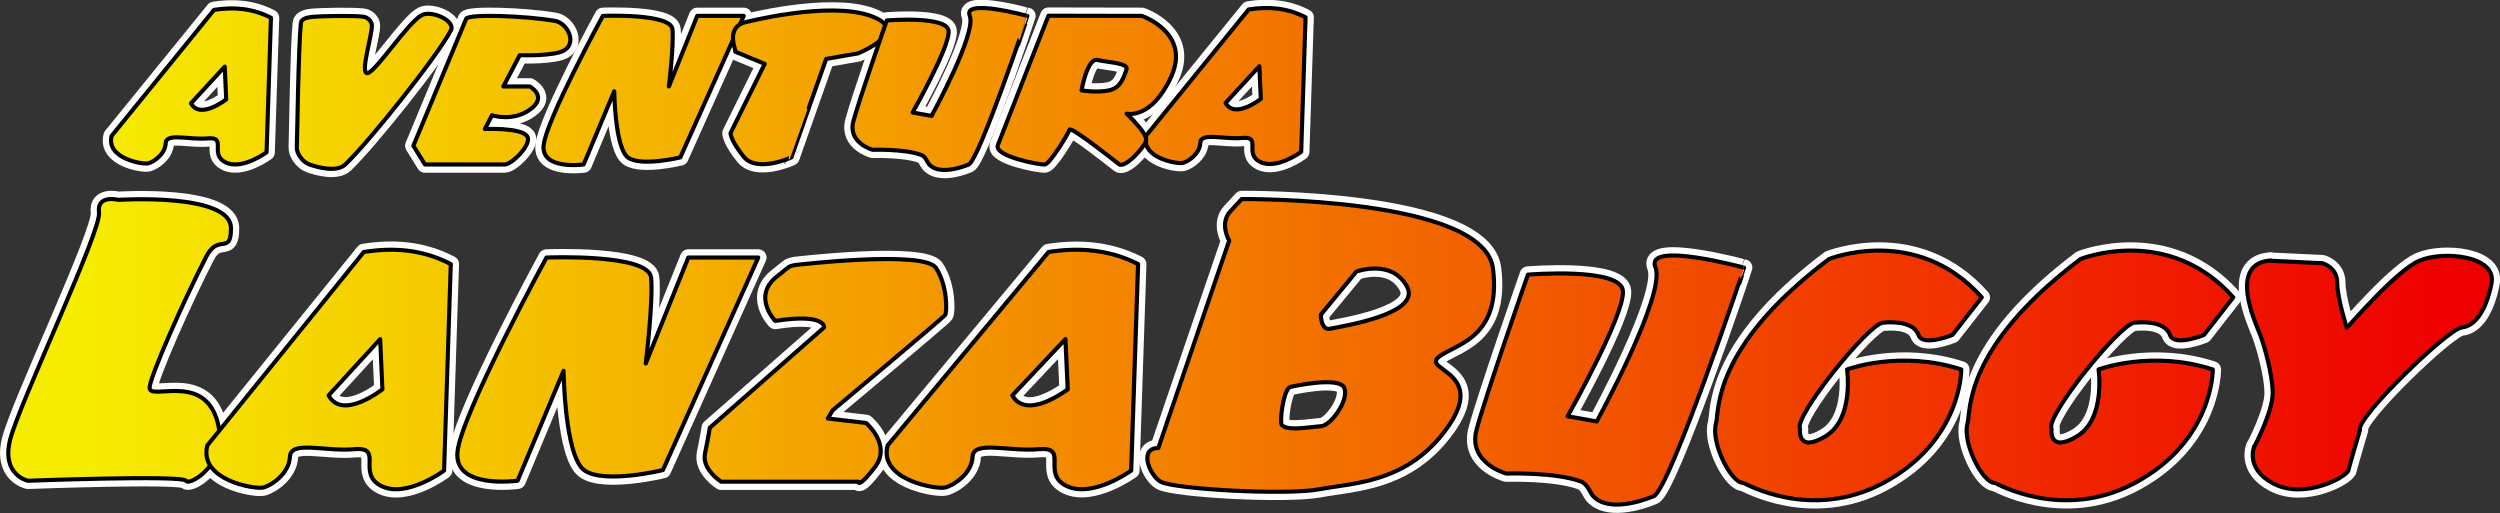<?xml version="1.0" encoding="UTF-8" standalone="no"?>
<!DOCTYPE svg PUBLIC "-//W3C//DTD SVG 1.1//EN" "http://www.w3.org/Graphics/SVG/1.1/DTD/svg11.dtd">
<svg width="100%" height="100%" viewBox="0 0 604 124" version="1.1" xmlns="http://www.w3.org/2000/svg" xmlns:xlink="http://www.w3.org/1999/xlink" xml:space="preserve" xmlns:serif="http://www.serif.com/" style="fill-rule:evenodd;clip-rule:evenodd;stroke-linecap:round;stroke-linejoin:round;stroke-miterlimit:1.5;">
    <rect x="0" y="0" width="604" height="124" fill="#333333" stroke="none"/>
    <g transform="matrix(1,0,0,1,-14.428,-10.633)">
        <g transform="matrix(2.201,0,0,1.949,0,212.204)">
            <g transform="matrix(1.032,0,0,1.073,-3.183,3.63)">
                <g transform="matrix(1,0,0,1,-11.532,2.791)">
                    <g>
                        <g transform="matrix(0.814,0,0,0.883,-1.893,-108.539)">
                            <g transform="matrix(1,0,0,1,28.167,1.446)">
                                <path d="M294.523,63.697C294.523,63.697 296.891,59.216 296.891,56.747C296.891,54.278 295.687,50.217 295.226,49.052C294.566,47.387 291.204,40.044 296.344,39.434C297.008,39.355 296.476,39.434 296.476,39.434L303.393,39.764C303.393,39.764 305.319,40.296 305.319,42.301C305.319,44.307 306.532,48.057 306.554,48.194C306.577,48.331 312.974,40.718 316.097,39.414C319.219,38.109 326.161,38.783 325.484,42.356C324.806,45.929 323.345,48.009 321.585,48.169C319.825,48.328 307.676,60.087 308.291,61.593C308.291,61.593 306.917,66.227 306.783,66.846C306.603,67.681 301.098,70.776 296.953,68.575C293.219,66.592 294.489,63.697 294.489,63.697" style="fill:url(#_Linear1);stroke:white;stroke-width:2.16px;"/>
                            </g>
                            <g transform="matrix(1,0,0,1,28.167,1.446)">
                                <path d="M162.179,31.368C162.406,31.368 193.853,31.101 195.008,40.476C196.166,49.872 189.664,50.392 187.807,52.127C185.95,53.862 194.845,54.117 188.346,62.208C183.285,68.508 176.736,68.508 172.35,69.332C167.965,70.157 153.322,69.325 151.576,68.348C150.166,67.558 148.645,63.96 151.276,63.935L160.537,36.802C160.537,36.802 159.206,34.57 160.693,32.969L162.179,31.368ZM168.612,55.928C168.612,55.928 174.949,54.488 175.582,56.085C176.214,57.682 173.824,61.028 172.509,61.093C171.194,61.158 167.415,61.917 167.323,60.639C167.231,59.361 167.795,55.95 168.612,55.928ZM177.159,40.853C177.159,40.853 181.78,39.154 183.766,42.81C185.752,46.466 175.005,48.038 173.757,48.33C172.509,48.622 172.509,46.5 172.509,46.5L177.159,40.853Z" style="fill:url(#_Linear2);stroke:white;stroke-width:2.16px;"/>
                            </g>
                            <g transform="matrix(1,0,0,1,28.167,1.446)">
                                <path d="M238.917,39.216C238.917,39.216 250.315,34.598 258.875,44.23L255.044,49.143C255.044,49.143 251.185,50.728 250.616,49.168C250.047,47.608 247.875,47.367 245.953,47.543C244.046,47.718 234.227,59.93 235.124,61.438C235.124,61.438 234.685,64.69 238.457,62.403C242.229,60.117 241.271,53.666 241.271,53.666C241.271,53.666 248.188,51.055 256.195,53.666C256.195,53.666 256.306,62.996 246.013,68.508C236.488,73.61 227.895,68.508 227.709,68.508C226.091,68.508 223.443,63.205 224.147,60.726C224.605,59.111 223.528,50.836 238.917,39.216Z" style="fill:url(#_Linear3);stroke:white;stroke-width:2.16px;"/>
                            </g>
                            <g transform="matrix(1,0,0,1,61.032,1.446)">
                                <path d="M238.917,39.216C238.917,39.216 250.315,34.598 258.875,44.23L255.044,49.143C255.044,49.143 251.185,50.728 250.616,49.168C250.047,47.608 247.875,47.367 245.953,47.543C244.046,47.718 234.227,59.93 235.124,61.438C235.124,61.438 234.685,64.69 238.457,62.403C242.229,60.117 241.271,53.666 241.271,53.666C241.271,53.666 248.188,51.055 256.195,53.666C256.195,53.666 256.306,62.996 246.013,68.508C236.488,73.61 227.895,68.508 227.709,68.508C226.091,68.508 223.443,63.205 224.147,60.726C224.605,59.111 223.528,50.836 238.917,39.216Z" style="fill:url(#_Linear4);stroke:white;stroke-width:2.16px;"/>
                            </g>
                            <g transform="matrix(1.572,0,0,1.535,125.947,35.018)">
                                <path d="M11.529,19.562L24.909,3.076C27.427,2.68 29.916,2.842 32.347,4.108L31.773,21.708C31.773,21.708 28.549,24.093 26.408,23.023C24.267,21.952 26.638,19.656 24.119,19.885C21.601,20.113 18.649,19.105 18.589,20.532C18.53,21.959 17.022,22.974 16.309,23.152C15.595,23.33 10.768,22.511 11.529,19.562ZM21.898,15.3L26.308,10.501L26.501,14.78C26.501,14.78 23.086,17.481 21.898,15.3Z" style="fill:url(#_Linear5);stroke:white;stroke-width:1.39px;"/>
                            </g>
                            <g transform="matrix(1.503,0,0,1.502,-13.907,33.861)">
                                <path d="M75.45,4.397C75.45,4.397 84.356,4.029 84.545,6.151C84.735,8.272 84.078,13.628 84.078,13.628L87.782,4.397L93.86,4.397L85.571,22.91C85.571,22.91 80.506,24.147 78.765,22.948C77.024,21.749 76.936,14.265 76.936,14.265L72.938,23.835C72.938,23.835 67.404,24.618 67.709,21.346C68.015,18.074 75.45,4.397 75.45,4.397Z" style="fill:url(#_Linear6);stroke:white;stroke-width:1.44px;"/>
                            </g>
                            <g transform="matrix(1,0,0,1,28.167,1.446)">
                                <path d="M103.79,40.003C103.79,40.003 120.649,38.01 122.206,40.365C123.762,42.72 123.656,46.171 123.426,46.525C123.197,46.879 108.705,59.022 108.705,59.022L108.088,60.079L113.073,60.659C113.073,60.659 116.466,63.516 114.254,66.424C112.043,69.332 112.064,68.348 112.064,68.348L94.156,68.348C94.156,68.348 91.594,66.756 92.042,64.632C92.489,62.509 92.664,61.293 92.664,61.293L107.602,48.164C107.602,48.164 107.872,46.274 101.21,47.31C101.21,47.31 98.061,44.012 101.583,41.382C102.403,40.77 102.893,40.216 103.334,40.111L103.79,40.003Z" style="fill:url(#_Linear7);stroke:white;stroke-width:2.16px;"/>
                            </g>
                            <g transform="matrix(1.537,0,0,1.538,54.747,35.023)">
                                <path d="M112.55,4.993C112.55,4.993 120.463,4.335 120.628,6.379C120.794,8.422 115.925,17.038 115.925,17.038L118.402,17.483C118.402,17.483 124.326,6.654 123.392,4.373C122.457,2.091 130.905,4.397 130.927,4.397C130.948,4.397 124.602,23.263 123.254,23.835C121.906,24.407 119.234,25.136 118.07,23.803C117.832,23.531 117.614,22.798 117.051,22.588C114.859,21.773 110.7,21.915 110.7,21.915C110.7,21.915 107.438,21.016 108.18,18.203C108.921,15.389 112.55,4.993 112.55,4.993Z" style="fill:url(#_Linear8);stroke:white;stroke-width:1.41px;"/>
                            </g>
                            <g transform="matrix(1,0,0,1,28.167,1.446)">
                                <path d="M15.388,31.474C15.388,31.474 30.059,30.514 30.095,35.164C30.122,38.753 28.451,35.836 26.891,38.862C23.913,44.639 19.449,54.764 19.465,56.061C19.485,57.749 26.155,54.194 28.171,59.972C30.188,65.75 24.699,68.99 24.217,68.225C23.734,67.46 3.566,68.225 3.566,68.225C3.566,68.225 0.096,67.504 1.234,62.882C2.372,58.26 13.177,35.538 12.856,33.139C12.535,30.74 15.388,31.474 15.388,31.474Z" style="fill:url(#_Linear9);stroke:white;stroke-width:2.16px;"/>
                            </g>
                            <g transform="matrix(1.528,0,0,1.535,37.562,35.018)">
                                <path d="M11.529,19.562L24.909,3.076C27.427,2.68 29.916,2.842 32.347,4.108L31.773,21.708C31.773,21.708 28.549,24.093 26.408,23.023C24.267,21.952 26.638,19.656 24.119,19.885C21.601,20.113 18.649,19.105 18.589,20.532C18.53,21.959 17.022,22.974 16.309,23.152C15.595,23.33 10.768,22.511 11.529,19.562ZM21.898,15.3L26.308,10.501L26.501,14.78C26.501,14.78 23.086,17.481 21.898,15.3Z" style="fill:url(#_Linear10);stroke:white;stroke-width:1.41px;"/>
                            </g>
                        </g>
                        <g transform="matrix(0.814,0,0,0.883,23.675,-104.607)">
                            <g transform="matrix(1,0,0,1,134.925,0.48)">
                                <path d="M11.529,19.562L24.909,3.076C27.427,2.68 29.916,2.842 32.347,4.108L31.773,21.708C31.773,21.708 28.549,24.093 26.408,23.023C24.267,21.952 26.638,19.656 24.119,19.885C21.601,20.113 18.649,19.105 18.589,20.532C18.53,21.959 17.022,22.974 16.309,23.152C15.595,23.33 10.768,22.511 11.529,19.562ZM21.898,15.3L26.308,10.501L26.501,14.78C26.501,14.78 23.086,17.481 21.898,15.3Z" style="fill:url(#_Linear11);stroke:white;stroke-width:2.16px;"/>
                            </g>
                            <path d="M133.681,4.373L145.878,4.397C145.878,4.397 152.305,6.593 149.736,12.3C147.166,18.008 143.895,17.194 143.895,17.194C143.895,17.194 146.677,19.8 146.437,20.724C146.196,21.649 143.635,24.395 142.89,23.803C142.145,23.212 136.546,18.769 136.414,19.296C136.282,19.822 133.86,23.754 133.216,23.835C132.571,23.917 126.517,22.769 127.065,21.306C127.614,19.843 133.681,4.373 133.681,4.373ZM140.1,10.168C141.466,10.499 144.214,10.541 143.865,11.44C143.516,12.339 143.178,13.814 141.574,14.145C139.969,14.476 138.003,14.145 138.003,14.145C138.003,14.145 138.735,9.837 140.1,10.168Z" style="fill:url(#_Linear12);stroke:white;stroke-width:2.16px;"/>
                            <g transform="matrix(1,0,0,1,-0.267,0.536)">
                                <path d="M11.529,19.562L24.909,3.076C27.427,2.68 29.916,2.842 32.347,4.108L31.773,21.708C31.773,21.708 28.549,24.093 26.408,23.023C24.267,21.952 26.638,19.656 24.119,19.885C21.601,20.113 18.649,19.105 18.589,20.532C18.53,21.959 17.022,22.974 16.309,23.152C15.595,23.33 10.768,22.511 11.529,19.562ZM21.898,15.3L26.308,10.501L26.501,14.78C26.501,14.78 23.086,17.481 21.898,15.3Z" style="fill:url(#_Linear13);stroke:white;stroke-width:2.16px;"/>
                            </g>
                            <path d="M37.357,4.537C38.724,4.404 42.873,4.334 44.191,4.51C44.696,4.578 45.229,5.088 45.265,5.596C45.353,6.824 43.629,12.098 44.719,11.881C45.81,11.663 49.995,5.222 51.807,4.29C53.076,3.638 56.241,5.021 55.59,6.291C53.921,9.548 44.873,20.911 41.793,23.835C40.66,24.911 38.163,24.208 37.107,23.835C36.234,23.527 35.426,22.415 35.46,21.598C35.494,20.781 35.679,8.151 35.995,5.307C36.053,4.789 36.838,4.587 37.357,4.537Z" style="fill:url(#_Linear14);stroke:white;stroke-width:2.16px;"/>
                            <path d="M57.587,4.78C57.84,4.123 65.295,4.374 69.201,5.051C70.74,5.318 72.103,7.779 70.466,8.867C69.19,9.715 64.586,9.539 64.586,9.539L62.447,13.628L65.888,13.628C65.888,13.628 68.296,14.91 65.983,16.614C63.669,18.319 60.962,17.394 60.962,17.394L60.03,19.194C60.03,19.194 64.577,18.992 65.507,20.076C66.369,21.082 63.548,23.835 62.644,23.835L52.202,23.835L50.687,21.39L57.587,4.78Z" style="fill:url(#_Linear15);stroke:white;stroke-width:2.16px;"/>
                            <path d="M75.45,4.397C75.45,4.397 84.356,4.029 84.545,6.151C84.735,8.272 84.078,13.628 84.078,13.628L87.782,4.397L93.86,4.397L85.571,22.91C85.571,22.91 80.506,24.147 78.765,22.948C77.024,21.749 76.936,14.265 76.936,14.265L72.938,23.835C72.938,23.835 67.404,24.618 67.709,21.346C68.015,18.074 75.45,4.397 75.45,4.397Z" style="fill:url(#_Linear16);stroke:white;stroke-width:2.16px;"/>
                            <path d="M93.86,5.276C93.86,5.276 104.874,2.399 110.443,4.397C116.012,6.395 108.778,9.305 108.778,9.305L104.628,10.029C104.628,10.029 100.075,22.885 100.091,22.902C100.108,22.918 95.592,24.969 93.86,22.83C92.128,20.69 92.131,19.73 92.131,19.73L96.6,10.672C96.6,10.672 92.48,8.966 92.757,9.085C93.035,9.205 91.338,6.155 93.86,5.276Z" style="fill:url(#_Linear17);stroke:white;stroke-width:2.16px;"/>
                            <path d="M112.55,4.993C112.55,4.993 120.463,4.335 120.628,6.379C120.794,8.422 115.925,17.038 115.925,17.038L118.402,17.483C118.402,17.483 124.326,6.654 123.392,4.373C122.457,2.091 130.905,4.397 130.927,4.397C130.948,4.397 124.602,23.263 123.254,23.835C121.906,24.407 119.234,25.136 118.07,23.803C117.832,23.531 117.614,22.798 117.051,22.588C114.859,21.773 110.7,21.915 110.7,21.915C110.7,21.915 107.438,21.016 108.18,18.203C108.921,15.389 112.55,4.993 112.55,4.993Z" style="fill:url(#_Linear18);stroke:white;stroke-width:2.16px;"/>
                        </g>
                    </g>
                </g>
                <g transform="matrix(1,0,0,1,-11.532,2.791)">
                    <g transform="matrix(0.814,0,0,0.883,-1.893,-108.539)">
                        <g transform="matrix(1,0,0,1,28.167,1.446)">
                            <path d="M294.523,63.697C294.523,63.697 296.891,59.216 296.891,56.747C296.891,54.278 295.687,50.217 295.226,49.052C294.566,47.387 291.204,40.044 296.344,39.434C297.008,39.355 296.476,39.434 296.476,39.434L303.393,39.764C303.393,39.764 305.319,40.296 305.319,42.301C305.319,44.307 306.532,48.057 306.554,48.194C306.577,48.331 312.974,40.718 316.097,39.414C319.219,38.109 326.161,38.783 325.484,42.356C324.806,45.929 323.345,48.009 321.585,48.169C319.825,48.328 307.676,60.087 308.291,61.593C308.291,61.593 306.917,66.227 306.783,66.846C306.603,67.681 301.098,70.776 296.953,68.575C293.219,66.592 294.489,63.697 294.489,63.697" style="fill:url(#_Linear19);stroke:black;stroke-width:0.54px;"/>
                        </g>
                        <g transform="matrix(1,0,0,1,28.167,1.446)">
                            <path d="M162.179,31.368C162.406,31.368 193.853,31.101 195.008,40.476C196.166,49.872 189.664,50.392 187.807,52.127C185.95,53.862 194.845,54.117 188.346,62.208C183.285,68.508 176.736,68.508 172.35,69.332C167.965,70.157 153.322,69.325 151.576,68.348C150.166,67.558 148.645,63.96 151.276,63.935L160.537,36.802C160.537,36.802 159.206,34.57 160.693,32.969L162.179,31.368ZM168.612,55.928C168.612,55.928 174.949,54.488 175.582,56.085C176.214,57.682 173.824,61.028 172.509,61.093C171.194,61.158 167.415,61.917 167.323,60.639C167.231,59.361 167.795,55.95 168.612,55.928ZM177.159,40.853C177.159,40.853 181.78,39.154 183.766,42.81C185.752,46.466 175.005,48.038 173.757,48.33C172.509,48.622 172.509,46.5 172.509,46.5L177.159,40.853Z" style="fill:url(#_Linear20);stroke:black;stroke-width:0.54px;"/>
                        </g>
                        <g transform="matrix(1,0,0,1,28.167,1.446)">
                            <path d="M238.917,39.216C238.917,39.216 250.315,34.598 258.875,44.23L255.044,49.143C255.044,49.143 251.185,50.728 250.616,49.168C250.047,47.608 247.875,47.367 245.953,47.543C244.046,47.718 234.227,59.93 235.124,61.438C235.124,61.438 234.685,64.69 238.457,62.403C242.229,60.117 241.271,53.666 241.271,53.666C241.271,53.666 248.188,51.055 256.195,53.666C256.195,53.666 256.306,62.996 246.013,68.508C236.488,73.61 227.895,68.508 227.709,68.508C226.091,68.508 223.443,63.205 224.147,60.726C224.605,59.111 223.528,50.836 238.917,39.216Z" style="fill:url(#_Linear21);stroke:black;stroke-width:0.54px;"/>
                        </g>
                        <g transform="matrix(1,0,0,1,61.032,1.446)">
                            <path d="M238.917,39.216C238.917,39.216 250.315,34.598 258.875,44.23L255.044,49.143C255.044,49.143 251.185,50.728 250.616,49.168C250.047,47.608 247.875,47.367 245.953,47.543C244.046,47.718 234.227,59.93 235.124,61.438C235.124,61.438 234.685,64.69 238.457,62.403C242.229,60.117 241.271,53.666 241.271,53.666C241.271,53.666 248.188,51.055 256.195,53.666C256.195,53.666 256.306,62.996 246.013,68.508C236.488,73.61 227.895,68.508 227.709,68.508C226.091,68.508 223.443,63.205 224.147,60.726C224.605,59.111 223.528,50.836 238.917,39.216Z" style="fill:url(#_Linear22);stroke:black;stroke-width:0.54px;"/>
                        </g>
                        <g transform="matrix(1.572,0,0,1.535,125.947,35.018)">
                            <path d="M11.529,19.562L24.909,3.076C27.427,2.68 29.916,2.842 32.347,4.108L31.773,21.708C31.773,21.708 28.549,24.093 26.408,23.023C24.267,21.952 26.638,19.656 24.119,19.885C21.601,20.113 18.649,19.105 18.589,20.532C18.53,21.959 17.022,22.974 16.309,23.152C15.595,23.33 10.768,22.511 11.529,19.562ZM21.898,15.3L26.308,10.501L26.501,14.78C26.501,14.78 23.086,17.481 21.898,15.3Z" style="fill:url(#_Linear23);stroke:black;stroke-width:0.35px;"/>
                        </g>
                        <g transform="matrix(1.503,0,0,1.502,-13.907,33.861)">
                            <path d="M75.45,4.397C75.45,4.397 84.356,4.029 84.545,6.151C84.735,8.272 84.078,13.628 84.078,13.628L87.782,4.397L93.86,4.397L85.571,22.91C85.571,22.91 80.506,24.147 78.765,22.948C77.024,21.749 76.936,14.265 76.936,14.265L72.938,23.835C72.938,23.835 67.404,24.618 67.709,21.346C68.015,18.074 75.45,4.397 75.45,4.397Z" style="fill:url(#_Linear24);stroke:black;stroke-width:0.36px;"/>
                        </g>
                        <g transform="matrix(1,0,0,1,28.167,1.446)">
                            <path d="M103.79,40.003C103.79,40.003 120.649,38.01 122.206,40.365C123.762,42.72 123.656,46.171 123.426,46.525C123.197,46.879 108.705,59.022 108.705,59.022L108.088,60.079L113.073,60.659C113.073,60.659 116.466,63.516 114.254,66.424C112.043,69.332 112.064,68.348 112.064,68.348L94.156,68.348C94.156,68.348 91.594,66.756 92.042,64.632C92.489,62.509 92.664,61.293 92.664,61.293L107.602,48.164C107.602,48.164 107.872,46.274 101.21,47.31C101.21,47.31 98.061,44.012 101.583,41.382C102.403,40.77 102.893,40.216 103.334,40.111L103.79,40.003Z" style="fill:url(#_Linear25);stroke:black;stroke-width:0.54px;"/>
                        </g>
                        <g transform="matrix(1.537,0,0,1.538,54.747,35.023)">
                            <path d="M112.55,4.993C112.55,4.993 120.463,4.335 120.628,6.379C120.794,8.422 115.925,17.038 115.925,17.038L118.402,17.483C118.402,17.483 124.326,6.654 123.392,4.373C122.457,2.091 130.905,4.397 130.927,4.397C130.948,4.397 124.602,23.263 123.254,23.835C121.906,24.407 119.234,25.136 118.07,23.803C117.832,23.531 117.614,22.798 117.051,22.588C114.859,21.773 110.7,21.915 110.7,21.915C110.7,21.915 107.438,21.016 108.18,18.203C108.921,15.389 112.55,4.993 112.55,4.993Z" style="fill:url(#_Linear26);stroke:black;stroke-width:0.35px;"/>
                        </g>
                        <g transform="matrix(1,0,0,1,28.167,1.446)">
                            <path d="M15.388,31.474C15.388,31.474 30.059,30.514 30.095,35.164C30.122,38.753 28.451,35.836 26.891,38.862C23.913,44.639 19.449,54.764 19.465,56.061C19.485,57.749 26.155,54.194 28.171,59.972C30.188,65.75 24.699,68.99 24.217,68.225C23.734,67.46 3.566,68.225 3.566,68.225C3.566,68.225 0.096,67.504 1.234,62.882C2.372,58.26 13.177,35.538 12.856,33.139C12.535,30.74 15.388,31.474 15.388,31.474Z" style="fill:url(#_Linear27);stroke:black;stroke-width:0.54px;"/>
                        </g>
                        <g transform="matrix(1.528,0,0,1.535,37.562,35.018)">
                            <path d="M11.529,19.562L24.909,3.076C27.427,2.68 29.916,2.842 32.347,4.108L31.773,21.708C31.773,21.708 28.549,24.093 26.408,23.023C24.267,21.952 26.638,19.656 24.119,19.885C21.601,20.113 18.649,19.105 18.589,20.532C18.53,21.959 17.022,22.974 16.309,23.152C15.595,23.33 10.768,22.511 11.529,19.562ZM21.898,15.3L26.308,10.501L26.501,14.78C26.501,14.78 23.086,17.481 21.898,15.3Z" style="fill:url(#_Linear28);stroke:black;stroke-width:0.35px;"/>
                        </g>
                    </g>
                    <g transform="matrix(0.814,0,0,0.883,23.675,-104.607)">
                        <g transform="matrix(1,0,0,1,134.925,0.48)">
                            <path d="M11.529,19.562L24.909,3.076C27.427,2.68 29.916,2.842 32.347,4.108L31.773,21.708C31.773,21.708 28.549,24.093 26.408,23.023C24.267,21.952 26.638,19.656 24.119,19.885C21.601,20.113 18.649,19.105 18.589,20.532C18.53,21.959 17.022,22.974 16.309,23.152C15.595,23.33 10.768,22.511 11.529,19.562ZM21.898,15.3L26.308,10.501L26.501,14.78C26.501,14.78 23.086,17.481 21.898,15.3Z" style="fill:url(#_Linear29);stroke:black;stroke-width:0.54px;"/>
                        </g>
                        <path d="M133.681,4.373L145.878,4.397C145.878,4.397 152.305,6.593 149.736,12.3C147.166,18.008 143.895,17.194 143.895,17.194C143.895,17.194 146.677,19.8 146.437,20.724C146.196,21.649 143.635,24.395 142.89,23.803C142.145,23.212 136.546,18.769 136.414,19.296C136.282,19.822 133.86,23.754 133.216,23.835C132.571,23.917 126.517,22.769 127.065,21.306C127.614,19.843 133.681,4.373 133.681,4.373ZM140.1,10.168C141.466,10.499 144.214,10.541 143.865,11.44C143.516,12.339 143.178,13.814 141.574,14.145C139.969,14.476 138.003,14.145 138.003,14.145C138.003,14.145 138.735,9.837 140.1,10.168Z" style="fill:url(#_Linear30);stroke:black;stroke-width:0.54px;"/>
                        <g transform="matrix(1,0,0,1,-0.267,0.536)">
                            <path d="M11.529,19.562L24.909,3.076C27.427,2.68 29.916,2.842 32.347,4.108L31.773,21.708C31.773,21.708 28.549,24.093 26.408,23.023C24.267,21.952 26.638,19.656 24.119,19.885C21.601,20.113 18.649,19.105 18.589,20.532C18.53,21.959 17.022,22.974 16.309,23.152C15.595,23.33 10.768,22.511 11.529,19.562ZM21.898,15.3L26.308,10.501L26.501,14.78C26.501,14.78 23.086,17.481 21.898,15.3Z" style="fill:url(#_Linear31);stroke:black;stroke-width:0.54px;"/>
                        </g>
                        <path d="M37.357,4.537C38.724,4.404 42.873,4.334 44.191,4.51C44.696,4.578 45.229,5.088 45.265,5.596C45.353,6.824 43.629,12.098 44.719,11.881C45.81,11.663 49.995,5.222 51.807,4.29C53.076,3.638 56.241,5.021 55.59,6.291C53.921,9.548 44.873,20.911 41.793,23.835C40.66,24.911 38.163,24.208 37.107,23.835C36.234,23.527 35.426,22.415 35.46,21.598C35.494,20.781 35.679,8.151 35.995,5.307C36.053,4.789 36.838,4.587 37.357,4.537Z" style="fill:url(#_Linear32);stroke:black;stroke-width:0.54px;"/>
                        <path d="M57.587,4.78C57.84,4.123 65.295,4.374 69.201,5.051C70.74,5.318 72.103,7.779 70.466,8.867C69.19,9.715 64.586,9.539 64.586,9.539L62.447,13.628L65.888,13.628C65.888,13.628 68.296,14.91 65.983,16.614C63.669,18.319 60.962,17.394 60.962,17.394L60.03,19.194C60.03,19.194 64.577,18.992 65.507,20.076C66.369,21.082 63.548,23.835 62.644,23.835L52.202,23.835L50.687,21.39L57.587,4.78Z" style="fill:url(#_Linear33);stroke:black;stroke-width:0.54px;"/>
                        <path d="M75.45,4.397C75.45,4.397 84.356,4.029 84.545,6.151C84.735,8.272 84.078,13.628 84.078,13.628L87.782,4.397L93.86,4.397L85.571,22.91C85.571,22.91 80.506,24.147 78.765,22.948C77.024,21.749 76.936,14.265 76.936,14.265L72.938,23.835C72.938,23.835 67.404,24.618 67.709,21.346C68.015,18.074 75.45,4.397 75.45,4.397Z" style="fill:url(#_Linear34);stroke:black;stroke-width:0.54px;"/>
                        <path d="M93.86,5.276C93.86,5.276 104.874,2.399 110.443,4.397C116.012,6.395 108.778,9.305 108.778,9.305L104.628,10.029C104.628,10.029 100.075,22.885 100.091,22.902C100.108,22.918 95.592,24.969 93.86,22.83C92.128,20.69 92.131,19.73 92.131,19.73L96.6,10.672C96.6,10.672 92.48,8.966 92.757,9.085C93.035,9.205 91.338,6.155 93.86,5.276Z" style="fill:url(#_Linear35);stroke:black;stroke-width:0.54px;"/>
                        <path d="M112.55,4.993C112.55,4.993 120.463,4.335 120.628,6.379C120.794,8.422 115.925,17.038 115.925,17.038L118.402,17.483C118.402,17.483 124.326,6.654 123.392,4.373C122.457,2.091 130.905,4.397 130.927,4.397C130.948,4.397 124.602,23.263 123.254,23.835C121.906,24.407 119.234,25.136 118.07,23.803C117.832,23.531 117.614,22.798 117.051,22.588C114.859,21.773 110.7,21.915 110.7,21.915C110.7,21.915 107.438,21.016 108.18,18.203C108.921,15.389 112.55,4.993 112.55,4.993Z" style="fill:url(#_Linear36);stroke:black;stroke-width:0.54px;"/>
                    </g>
                </g>
            </g>
        </g>
    </g>
    <defs>
        <linearGradient id="_Linear1" x1="0" y1="0" x2="1" y2="0" gradientUnits="userSpaceOnUse" gradientTransform="matrix(307.702,0,0,307.702,11.633,55.212)"><stop offset="0" style="stop-color:rgb(246,236,0);stop-opacity:1"/><stop offset="1" style="stop-color:rgb(239,0,0);stop-opacity:1"/></linearGradient>
        <linearGradient id="_Linear2" x1="0" y1="0" x2="1" y2="0" gradientUnits="userSpaceOnUse" gradientTransform="matrix(307.702,0,0,307.702,11.633,55.212)"><stop offset="0" style="stop-color:rgb(246,236,0);stop-opacity:1"/><stop offset="1" style="stop-color:rgb(239,0,0);stop-opacity:1"/></linearGradient>
        <linearGradient id="_Linear3" x1="0" y1="0" x2="1" y2="0" gradientUnits="userSpaceOnUse" gradientTransform="matrix(307.702,0,0,307.702,11.633,55.212)"><stop offset="0" style="stop-color:rgb(246,236,0);stop-opacity:1"/><stop offset="1" style="stop-color:rgb(239,0,0);stop-opacity:1"/></linearGradient>
        <linearGradient id="_Linear4" x1="0" y1="0" x2="1" y2="0" gradientUnits="userSpaceOnUse" gradientTransform="matrix(307.702,0,0,307.702,-21.231,55.212)"><stop offset="0" style="stop-color:rgb(246,236,0);stop-opacity:1"/><stop offset="1" style="stop-color:rgb(239,0,0);stop-opacity:1"/></linearGradient>
        <linearGradient id="_Linear5" x1="0" y1="0" x2="1" y2="0" gradientUnits="userSpaceOnUse" gradientTransform="matrix(195.68,0,0,200.479,-54.784,14.099)"><stop offset="0" style="stop-color:rgb(246,236,0);stop-opacity:1"/><stop offset="1" style="stop-color:rgb(239,0,0);stop-opacity:1"/></linearGradient>
        <linearGradient id="_Linear6" x1="0" y1="0" x2="1" y2="0" gradientUnits="userSpaceOnUse" gradientTransform="matrix(204.693,0,0,204.815,35.728,15.174)"><stop offset="0" style="stop-color:rgb(246,236,0);stop-opacity:1"/><stop offset="1" style="stop-color:rgb(239,0,0);stop-opacity:1"/></linearGradient>
        <linearGradient id="_Linear7" x1="0" y1="0" x2="1" y2="0" gradientUnits="userSpaceOnUse" gradientTransform="matrix(307.702,0,0,307.702,11.633,55.212)"><stop offset="0" style="stop-color:rgb(246,236,0);stop-opacity:1"/><stop offset="1" style="stop-color:rgb(239,0,0);stop-opacity:1"/></linearGradient>
        <linearGradient id="_Linear8" x1="0" y1="0" x2="1" y2="0" gradientUnits="userSpaceOnUse" gradientTransform="matrix(200.172,0,0,200.046,-9.723,14.066)"><stop offset="0" style="stop-color:rgb(246,236,0);stop-opacity:1"/><stop offset="1" style="stop-color:rgb(239,0,0);stop-opacity:1"/></linearGradient>
        <linearGradient id="_Linear9" x1="0" y1="0" x2="1" y2="0" gradientUnits="userSpaceOnUse" gradientTransform="matrix(307.702,0,0,307.702,11.633,55.212)"><stop offset="0" style="stop-color:rgb(246,236,0);stop-opacity:1"/><stop offset="1" style="stop-color:rgb(239,0,0);stop-opacity:1"/></linearGradient>
        <linearGradient id="_Linear10" x1="0" y1="0" x2="1" y2="0" gradientUnits="userSpaceOnUse" gradientTransform="matrix(201.319,0,0,200.479,1.465,14.099)"><stop offset="0" style="stop-color:rgb(246,236,0);stop-opacity:1"/><stop offset="1" style="stop-color:rgb(239,0,0);stop-opacity:1"/></linearGradient>
        <linearGradient id="_Linear11" x1="0" y1="0" x2="1" y2="0" gradientUnits="userSpaceOnUse" gradientTransform="matrix(307.702,0,0,307.702,-126.545,51.726)"><stop offset="0" style="stop-color:rgb(246,236,0);stop-opacity:1"/><stop offset="1" style="stop-color:rgb(239,0,0);stop-opacity:1"/></linearGradient>
        <linearGradient id="_Linear12" x1="0" y1="0" x2="1" y2="0" gradientUnits="userSpaceOnUse" gradientTransform="matrix(307.702,0,0,307.702,8.379,52.207)"><stop offset="0" style="stop-color:rgb(246,236,0);stop-opacity:1"/><stop offset="1" style="stop-color:rgb(239,0,0);stop-opacity:1"/></linearGradient>
        <linearGradient id="_Linear13" x1="0" y1="0" x2="1" y2="0" gradientUnits="userSpaceOnUse" gradientTransform="matrix(307.702,0,0,307.702,8.647,51.67)"><stop offset="0" style="stop-color:rgb(246,236,0);stop-opacity:1"/><stop offset="1" style="stop-color:rgb(239,0,0);stop-opacity:1"/></linearGradient>
        <linearGradient id="_Linear14" x1="0" y1="0" x2="1" y2="0" gradientUnits="userSpaceOnUse" gradientTransform="matrix(307.702,0,0,307.702,8.379,52.207)"><stop offset="0" style="stop-color:rgb(246,236,0);stop-opacity:1"/><stop offset="1" style="stop-color:rgb(239,0,0);stop-opacity:1"/></linearGradient>
        <linearGradient id="_Linear15" x1="0" y1="0" x2="1" y2="0" gradientUnits="userSpaceOnUse" gradientTransform="matrix(307.702,0,0,307.702,8.379,52.207)"><stop offset="0" style="stop-color:rgb(246,236,0);stop-opacity:1"/><stop offset="1" style="stop-color:rgb(239,0,0);stop-opacity:1"/></linearGradient>
        <linearGradient id="_Linear16" x1="0" y1="0" x2="1" y2="0" gradientUnits="userSpaceOnUse" gradientTransform="matrix(307.702,0,0,307.702,8.379,52.207)"><stop offset="0" style="stop-color:rgb(246,236,0);stop-opacity:1"/><stop offset="1" style="stop-color:rgb(239,0,0);stop-opacity:1"/></linearGradient>
        <linearGradient id="_Linear17" x1="0" y1="0" x2="1" y2="0" gradientUnits="userSpaceOnUse" gradientTransform="matrix(307.702,0,0,307.702,8.379,52.207)"><stop offset="0" style="stop-color:rgb(246,236,0);stop-opacity:1"/><stop offset="1" style="stop-color:rgb(239,0,0);stop-opacity:1"/></linearGradient>
        <linearGradient id="_Linear18" x1="0" y1="0" x2="1" y2="0" gradientUnits="userSpaceOnUse" gradientTransform="matrix(307.702,0,0,307.702,8.379,52.207)"><stop offset="0" style="stop-color:rgb(246,236,0);stop-opacity:1"/><stop offset="1" style="stop-color:rgb(239,0,0);stop-opacity:1"/></linearGradient>
        <linearGradient id="_Linear19" x1="0" y1="0" x2="1" y2="0" gradientUnits="userSpaceOnUse" gradientTransform="matrix(307.702,0,0,307.702,11.633,55.212)"><stop offset="0" style="stop-color:rgb(246,236,0);stop-opacity:1"/><stop offset="1" style="stop-color:rgb(239,0,0);stop-opacity:1"/></linearGradient>
        <linearGradient id="_Linear20" x1="0" y1="0" x2="1" y2="0" gradientUnits="userSpaceOnUse" gradientTransform="matrix(307.702,0,0,307.702,11.633,55.212)"><stop offset="0" style="stop-color:rgb(246,236,0);stop-opacity:1"/><stop offset="1" style="stop-color:rgb(239,0,0);stop-opacity:1"/></linearGradient>
        <linearGradient id="_Linear21" x1="0" y1="0" x2="1" y2="0" gradientUnits="userSpaceOnUse" gradientTransform="matrix(307.702,0,0,307.702,11.633,55.212)"><stop offset="0" style="stop-color:rgb(246,236,0);stop-opacity:1"/><stop offset="1" style="stop-color:rgb(239,0,0);stop-opacity:1"/></linearGradient>
        <linearGradient id="_Linear22" x1="0" y1="0" x2="1" y2="0" gradientUnits="userSpaceOnUse" gradientTransform="matrix(307.702,0,0,307.702,-21.231,55.212)"><stop offset="0" style="stop-color:rgb(246,236,0);stop-opacity:1"/><stop offset="1" style="stop-color:rgb(239,0,0);stop-opacity:1"/></linearGradient>
        <linearGradient id="_Linear23" x1="0" y1="0" x2="1" y2="0" gradientUnits="userSpaceOnUse" gradientTransform="matrix(195.68,0,0,200.479,-54.784,14.099)"><stop offset="0" style="stop-color:rgb(246,236,0);stop-opacity:1"/><stop offset="1" style="stop-color:rgb(239,0,0);stop-opacity:1"/></linearGradient>
        <linearGradient id="_Linear24" x1="0" y1="0" x2="1" y2="0" gradientUnits="userSpaceOnUse" gradientTransform="matrix(204.693,0,0,204.815,35.728,15.174)"><stop offset="0" style="stop-color:rgb(246,236,0);stop-opacity:1"/><stop offset="1" style="stop-color:rgb(239,0,0);stop-opacity:1"/></linearGradient>
        <linearGradient id="_Linear25" x1="0" y1="0" x2="1" y2="0" gradientUnits="userSpaceOnUse" gradientTransform="matrix(307.702,0,0,307.702,11.633,55.212)"><stop offset="0" style="stop-color:rgb(246,236,0);stop-opacity:1"/><stop offset="1" style="stop-color:rgb(239,0,0);stop-opacity:1"/></linearGradient>
        <linearGradient id="_Linear26" x1="0" y1="0" x2="1" y2="0" gradientUnits="userSpaceOnUse" gradientTransform="matrix(200.172,0,0,200.046,-9.723,14.066)"><stop offset="0" style="stop-color:rgb(246,236,0);stop-opacity:1"/><stop offset="1" style="stop-color:rgb(239,0,0);stop-opacity:1"/></linearGradient>
        <linearGradient id="_Linear27" x1="0" y1="0" x2="1" y2="0" gradientUnits="userSpaceOnUse" gradientTransform="matrix(307.702,0,0,307.702,11.633,55.212)"><stop offset="0" style="stop-color:rgb(246,236,0);stop-opacity:1"/><stop offset="1" style="stop-color:rgb(239,0,0);stop-opacity:1"/></linearGradient>
        <linearGradient id="_Linear28" x1="0" y1="0" x2="1" y2="0" gradientUnits="userSpaceOnUse" gradientTransform="matrix(201.319,0,0,200.479,1.465,14.099)"><stop offset="0" style="stop-color:rgb(246,236,0);stop-opacity:1"/><stop offset="1" style="stop-color:rgb(239,0,0);stop-opacity:1"/></linearGradient>
        <linearGradient id="_Linear29" x1="0" y1="0" x2="1" y2="0" gradientUnits="userSpaceOnUse" gradientTransform="matrix(307.702,0,0,307.702,-126.545,51.726)"><stop offset="0" style="stop-color:rgb(246,236,0);stop-opacity:1"/><stop offset="1" style="stop-color:rgb(239,0,0);stop-opacity:1"/></linearGradient>
        <linearGradient id="_Linear30" x1="0" y1="0" x2="1" y2="0" gradientUnits="userSpaceOnUse" gradientTransform="matrix(307.702,0,0,307.702,8.379,52.207)"><stop offset="0" style="stop-color:rgb(246,236,0);stop-opacity:1"/><stop offset="1" style="stop-color:rgb(239,0,0);stop-opacity:1"/></linearGradient>
        <linearGradient id="_Linear31" x1="0" y1="0" x2="1" y2="0" gradientUnits="userSpaceOnUse" gradientTransform="matrix(307.702,0,0,307.702,8.647,51.67)"><stop offset="0" style="stop-color:rgb(246,236,0);stop-opacity:1"/><stop offset="1" style="stop-color:rgb(239,0,0);stop-opacity:1"/></linearGradient>
        <linearGradient id="_Linear32" x1="0" y1="0" x2="1" y2="0" gradientUnits="userSpaceOnUse" gradientTransform="matrix(307.702,0,0,307.702,8.379,52.207)"><stop offset="0" style="stop-color:rgb(246,236,0);stop-opacity:1"/><stop offset="1" style="stop-color:rgb(239,0,0);stop-opacity:1"/></linearGradient>
        <linearGradient id="_Linear33" x1="0" y1="0" x2="1" y2="0" gradientUnits="userSpaceOnUse" gradientTransform="matrix(307.702,0,0,307.702,8.379,52.207)"><stop offset="0" style="stop-color:rgb(246,236,0);stop-opacity:1"/><stop offset="1" style="stop-color:rgb(239,0,0);stop-opacity:1"/></linearGradient>
        <linearGradient id="_Linear34" x1="0" y1="0" x2="1" y2="0" gradientUnits="userSpaceOnUse" gradientTransform="matrix(307.702,0,0,307.702,8.379,52.207)"><stop offset="0" style="stop-color:rgb(246,236,0);stop-opacity:1"/><stop offset="1" style="stop-color:rgb(239,0,0);stop-opacity:1"/></linearGradient>
        <linearGradient id="_Linear35" x1="0" y1="0" x2="1" y2="0" gradientUnits="userSpaceOnUse" gradientTransform="matrix(307.702,0,0,307.702,8.379,52.207)"><stop offset="0" style="stop-color:rgb(246,236,0);stop-opacity:1"/><stop offset="1" style="stop-color:rgb(239,0,0);stop-opacity:1"/></linearGradient>
        <linearGradient id="_Linear36" x1="0" y1="0" x2="1" y2="0" gradientUnits="userSpaceOnUse" gradientTransform="matrix(307.702,0,0,307.702,8.379,52.207)"><stop offset="0" style="stop-color:rgb(246,236,0);stop-opacity:1"/><stop offset="1" style="stop-color:rgb(239,0,0);stop-opacity:1"/></linearGradient>
    </defs>
</svg>
